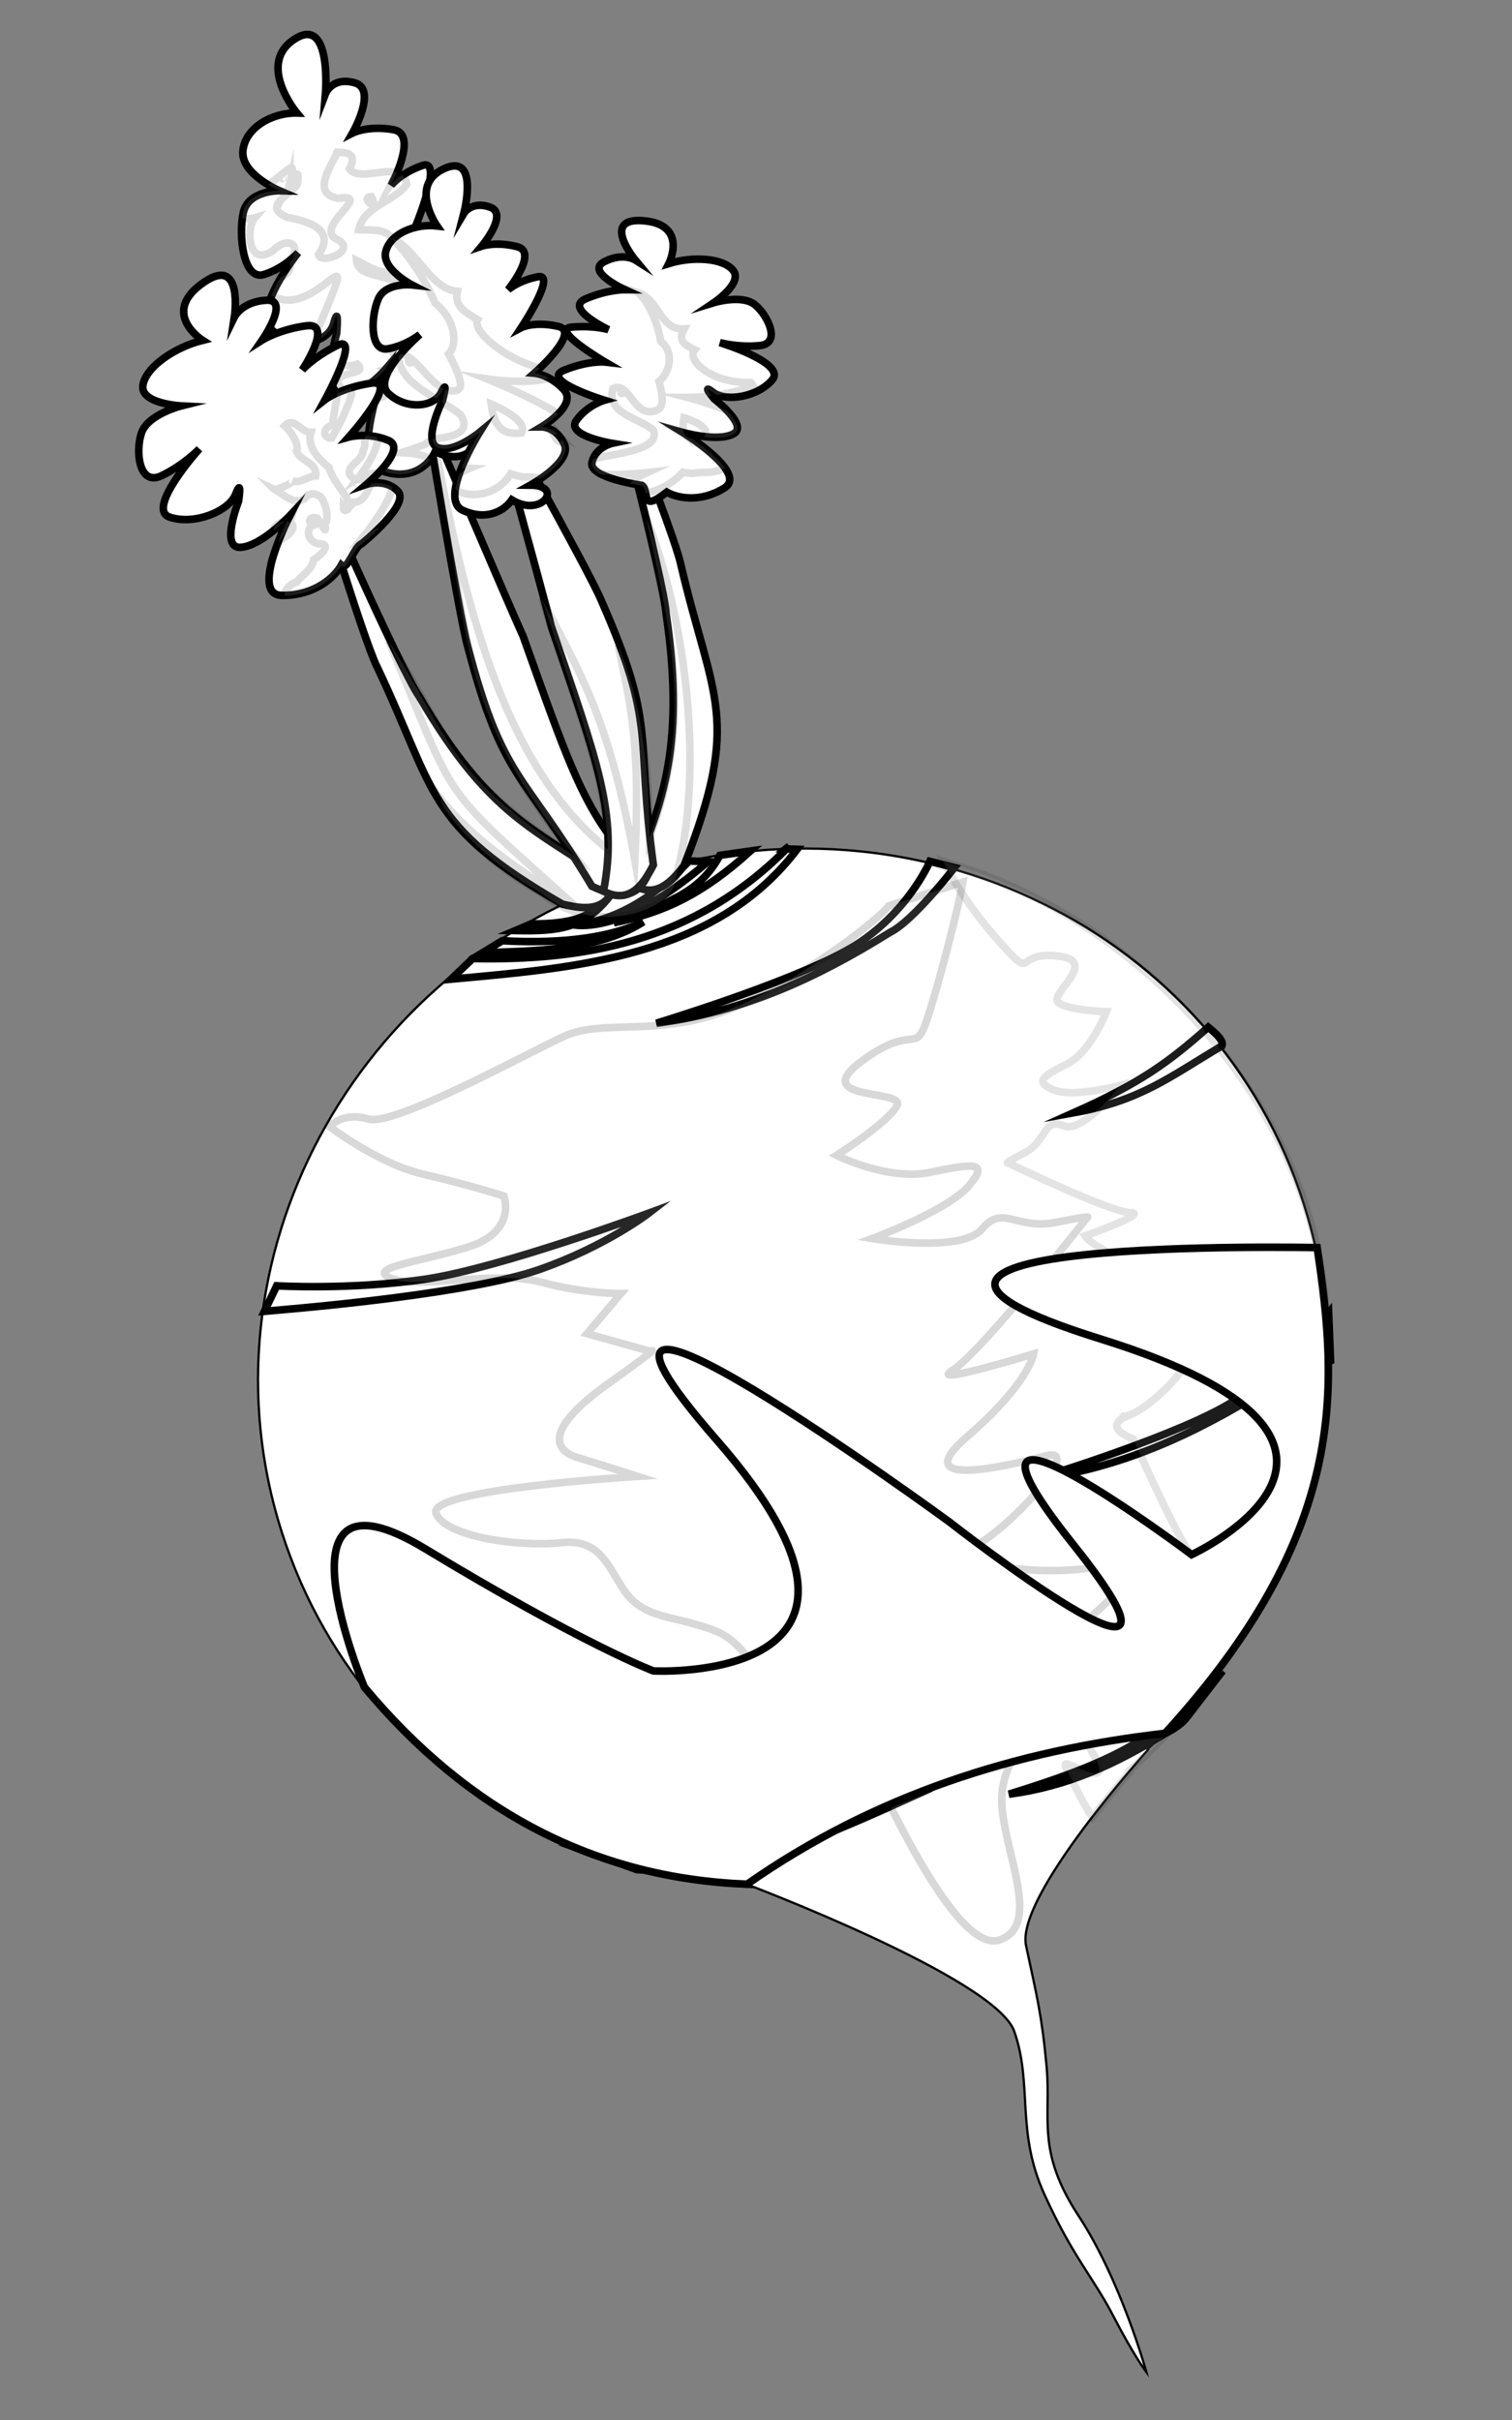 <?xml version="1.0" encoding="utf-8"?>
<!-- Generator: Adobe Illustrator 18.1.1, SVG Export Plug-In . SVG Version: 6.00 Build 0)  -->
<svg version="1.1" id="Layer_1" xmlns="http://www.w3.org/2000/svg" xmlns:xlink="http://www.w3.org/1999/xlink" x="0px" y="0px"
	 viewBox="0 0 800 1280" enable-background="new 0 0 800 1280" xml:space="preserve">
<rect x="0" y="0" width="800" height="1280" fill="#808080" stroke="none"/>
<g transform="matrix(.284 -.099 .099 .284 -63.262 82.906)">
	<path fill="#FFFFFF" stroke="#000000" stroke-width="4" stroke-miterlimit="10" d="M1758.5,2540.2c0.1,502.5-422.6,909.9-944,909.8
		s-944.2-407.5-944.3-910c-0.1-502.5,422.6-909.9,944-909.8C1335.7,1630.2,1758.5,2037.6,1758.5,2540.2z"/>
	<path fill="#FFFFFF" stroke="#000000" stroke-width="4" stroke-miterlimit="10" d="M435.6,3367.6c0,0,362.7,302.4,362.7,402.1
		c0,99.7-55.4,166.1-44.3,287.9c11.1,121.8,33.3,166.1,44.3,243.7c11.1,77.5,22.2,110.8,22.2,110.8s11.1-166.1-22.2-299
		c-33.2-132.9,11.1-177.2,33.2-265.8c22.1-88.6,24.9-124.6,36-213.2c11.1-88.6,316-254.6,316-254.6
		C1139.7,3266.7,476.6,3248.8,435.6,3367.6L435.6,3367.6z"/>
</g>
<path fill="#FFFFFF" stroke="#000000" stroke-width="4" stroke-miterlimit="10" d="M250.1,507c56.5,1.1,117-7.6,167.5-59.5l-1.9,1.5
	l6.1,0.2c-43.7,57.5-118.4,62.8-183.1,68.7L250.1,507z"/>
<path fill="#FFFFFF" stroke="#000000" stroke-width="4" stroke-miterlimit="10" d="M281.2,488.6c0,0,22.9,1,31.5-6.5
	c8.6-7.5,12-10.9,12-10.9c-14.3,20.5-29.5,21.4-52,21L281.2,488.6z"/>
<path fill="#FFFFFF" stroke="#000000" stroke-width="4" stroke-miterlimit="10" d="M380.9,452.4c-10.8,20.1-27.8,25.3-56.1,35.7
	c27.2-5.6,47.3-15.4,72.3-38L380.9,452.4z"/>
<path fill="#FFFFFF" stroke="#000000" stroke-width="4" stroke-miterlimit="10" d="M364.7,455.4c-10.8,10.8-31.9,31-61.1,33.9
	c25.4,2.7,55.5-20.2,70.9-33.5L364.7,455.4z"/>
<path fill="#FFFFFF" stroke="#000000" stroke-width="4" stroke-miterlimit="10" d="M265.7,497.6c16,0.8,49.4,1.8,74.7-10
	c-24.9,16-61.7,15.3-85.2,16.4L265.7,497.6z"/>
<path fill="#FFFFFF" stroke="#000000" stroke-width="4" stroke-miterlimit="10" d="M297.5,478.2c-72.9-42.1-66.4-59.1-98.1-125.7
	c-7.6-15.4-34.9-106.1-34.9-106.1s47.1,107.4,57.3,122c37.7,64.4,61,69.5,103.4,99.1C321.6,481.8,310.3,481.4,297.5,478.2
	L297.5,478.2z"/>
<path fill="#FFFFFF" stroke="#000000" stroke-width="4" stroke-miterlimit="10" d="M361.9,457.9c30.8-78.3,15.1-87.6-1.7-159.4
	c-3.6-16.8-38.9-104.7-38.9-104.7s30.1,113.3,31.2,131.1c10.7,73.9-3.9,103.4-19.1,141.9C345.3,475.8,353.9,468.3,361.9,457.9
	L361.9,457.9z"/>
<path fill="#FFFFFF" stroke="#000000" stroke-width="4" stroke-miterlimit="10" d="M313.2,468.8c-37.1-62-46.8-55.3-65.7-126.6
	c-4.7-16.5-22.5-125.7-22.5-125.7s44.4,103.9,51.8,120.1c25.2,70.3,34.2,99.8,65.7,126.6C336.2,476.8,325.1,474.2,313.2,468.8
	L313.2,468.8z"/>
<path fill="#FFFFFF" stroke="#000000" stroke-width="4" stroke-miterlimit="10" d="M345.7,457.5c-9.7-71.6,2.1-72.4-27.6-140
	c-6.6-15.8-60.8-112.3-60.8-112.3s30.1,108.9,34.4,126.2c24.1,70.7,35.5,99.3,27.6,140C332.6,478.1,339.7,469.2,345.7,457.5z"/>
<path fill="#FFFFFF" stroke="#000000" stroke-width="4" stroke-miterlimit="10" d="M353.9,139.4c12.6-3.9,28.7-3,34,3.6
	c5.4,6.6-10.2,17.1-10.2,17.1s15-4.6,21.9,1.2c6.9,5.8,13.8,20.5,2.3,21.5c-11.5,1.1-21.1-1.6-21.1-1.6s35.3,10.7,27.8,19.7
	c-7.5,9-24.5,11.9-31.3,6.6c-6.8-5.3,0.6,3.5,0.6,3.5s18.4,14.1,10.1,18.5c-8.4,4.4-26.8-0.8-26.8-0.8s34.8,21.5,22.1,29.4
	c-12.7,7.9-24.9,5.4-30.5,2.2c-14.8,11.5-8.8-0.8-13.2-3.6c0,0-28.3-3.9-26.4-12.1c1.8-8.2,10.7-10.1,10.7-10.1s-24.9-4-18.9-12.2
	c6-8.2,14.8-10.6,14.8-10.6s-34.5-10.6-21.3-15.9c13.2-5.3,21.7-4.3,21.7-4.3s-29.9-17.5-17.6-18.5c12.3-1,19.4,1.4,19.4,1.4
	s-23.8-11.3-12.2-16.3c11.6-5,20.8-4.9,20.8-4.9s-20.9-9.5-11-14.7c9.9-5.2,16.5-1,16.5-1s-18.4-22.2,3.7-20.8
	C364.5,118.4,353.9,139.4,353.9,139.4L353.9,139.4z"/>
<path fill="#FFFFFF" stroke="#000000" stroke-width="4" stroke-miterlimit="10" d="M157.1,59.8c-13.7-0.3-27.7,8.2-28.6,20.3
	c-0.9,12.1,19.4,20.8,19.4,20.8s-16.3-0.3-19.1,11.3c-2.8,11.6-0.2,36.4,10.8,33c11-3.4,18.2-11.6,18.2-11.6s-25.5,31.4-13.4,41.4
	c12.2,10,29.2,6.9,32.2-4c3-10.8,1.5,5.5,1.5,5.5s-8.3,29,1.9,31.9c10.2,2.9,23.8-12.9,23.8-12.9s-18.6,47.2-2.4,53.3
	c16.2,6.1,25.7-2.9,28.9-10c20.2,10.6,30.4-13.1,9.8-11.1c0,0,23.2-18.2,16.6-29.5C250.1,187,241,188,241,188s20.1-16.9,9.8-26.4
	c-10.3-9.5-19.6-9.2-19.6-9.2s24.8-30.9,9.7-33c-15.1-2.1-22.2,3.2-22.2,3.2s16.6-39,4.9-35.1c-11.7,4-16.7,10.6-16.7,10.6
	s14.7-27.2,1.3-29.5c-13.5-2.4-21.7,1.8-21.7,1.8s13.3-23.2,1.2-26.6c-12-3.4-15.5,5.8-15.5,5.8s3.4-40.9-15.7-29.3
	C135,33.3,157.1,59.8,157.1,59.8L157.1,59.8z"/>
<path image-rendering="auto" color-rendering="auto" shape-rendering="auto" opacity="0.133" fill="#FFFFFF" stroke="#000000" stroke-width="4" stroke-miterlimit="10" enable-background="new    " d="
	M178.4,80.5c-2.7,7-14.3,21.9,0.6,24.4c18.9-3-12.3,14.6-1.5,21.3c13,5.7-7.4,14.2-9,8.6c9.3-13.4-5.1-17.8-16.5-19.8
	c-13.6-6,1.3-11.4,5.3-17.5c1.6-8.9-1.4-5.5-3.2,1c-1.4,0.6-1.1-0.7-0.7-2.4c0,0.2,0,0.4,0.5,0.2c0-0.7-0.3-0.6-0.4-0.4
	c0.7-2.6,2.1-6.3,0.7-7.4c-3.8,2.1-7.7,6.2-12.3,9.2c3.3,2,5.9,3.1,5.9,3.1s-16.3-0.3-19.1,11.3c-0.2,0.9-0.4,2-0.5,3.1
	c2,0.6,4.3,0.7,6.6,0c-4.8,5.5-3.7,27.2,10.1,17c6.5-6.9,14.6-3.4,9.4,4.3c2-1.7,3.3-3.1,3.3-3.1s-1.9,2.3-4.3,5.8
	c1.1,4.1-1.7,6-4.8,7.5c-1.8,3-3.5,6.2-4.9,9.5c23.7,14.5,49.1-40.2,25.6,15.5c-2.6,2-6.2,5.6-8.3,9.2c7.4-0.1,13.9-3.8,15.6-10
	c3-10.8,1.5,5.5,1.5,5.5s-2,6.9-2.8,14.4c4.3,1.4,8.5,3.9,13.8,1.8c7.1,6.5-15.5,3.2-9,11.9c0.4,1.2,0.5,2.5,0.6,4
	c10.1,2.2,23.2-13,23.2-13s-1.8,4.8-3.8,11.2c0.2-0.1,0.3-0.1,0.5-0.2c6.5,3.2,1.4,4-1.4,3.2c-4.2,14.4-8.1,35.2,2.3,39.1
	c13,4.9,21.6,0.1,26.1-5.7c-1.9-1.9-6.6-3.4-15.1-3.7c0,0,5.6-1.7,12.5-4.3c1.8-1.9,4.9-2.7,8.3-3.4c2.9-1.3,5.8-2.6,8.4-4.1
	c-0.6,0-1.1,0-1.7,0c0,0,7.1-5.6,12.3-12.5c-0.1-0.2-0.1-0.4-0.2-0.6c-5.6-11.4-20.7-11.8-20.7-11.8s12.8-4.1,21.6-9.5
	c-5.8-6.1-12-5.5-12-5.5s5.1-4.3,8.9-9.8c-0.6-1.8-1.3-3.5-2.4-5c-8.7-3.9-16.2-4.5-16.2-4.5s5.1-2.4,11.2-5.7c-1-2.8-2-5.7-2-8.3
	c-5.5-2.4-9.3-2.3-9.3-2.3s5.6-7,9.9-14.6c-3.7,0-6.8,0.2-9.4,0.4c-0.2,0.2-0.5,0.3-0.7,0.6c-0.1-0.2-0.2-0.3-0.2-0.5
	c-3.9,0.5-6.6,1-6.6,1s2.5-2,4.9-3.9c-4.9-6.6-14.6-8.6-22.8-10.4c-3.9-3.8-10.8-2.9-16.4-3.2c2.6-12.7,18.7-14.6,25.4-24
	c-0.4-2.4-1.3-3.9-2.6-4.9c-4,2.8-5.8,5.1-5.8,5.1s1.4-2.8,3-6.5c-7.6-1.9-20.6,4.1-24.9-1.9C188.3,82.5,186,80.6,178.4,80.5
	L178.4,80.5z M149.3,94C149.9,95.1,148.6,94.3,149.3,94z M196.5,104C201.1,113,189.7,104.3,196.5,104z M188.6,137.7
	c5.2,2.6,10.9,6.6,17.9,6.5c13.2-3,13,9.4,13.4,18.5c8.2,6.3,9.2,17.2,14.4,25c-1.8,6.1-11.2,25.9-14.3,13
	c-14.3,0.5-7.9-17.5-18.4-23.9c3.9-7.5,3.4-15.6,9.3-20.9C212.9,142.5,189.8,149.4,188.6,137.7L188.6,137.7z M205,195
	c0.8,0.2,1,1-0.9,0.1C204.4,195,204.8,195,205,195z M237.8,207.3c0.5-0.1,0.7-0.1,0.8,0C238.9,207.5,237.9,208.1,237.8,207.3z"/>
<path fill="#FFFFFF" stroke="#000000" stroke-width="4" stroke-miterlimit="10" d="M231.2,119.5c-11.7-1.3-24.7,4.1-27.1,13.5
	c-2.4,9.3,13.9,17.7,13.9,17.7s-13.9-1.5-17.8,7.3c-3.9,8.8-4.9,28.2,5,26.5c9.9-1.8,17-7.6,17-7.6s-25.9,22.3-16.8,31.1
	c9.1,8.8,24.1,7.7,28.1-0.5c4-8.2,0.6,4.4,0.6,4.4s-10.8,21.9-2.4,24.9c8.4,3.1,22-8.1,22-8.1s-22,35.2-8.9,41.2
	c13.1,6,22.4-0.2,26-5.5c16,9.8,27.7-7.7,9.8-7.8c0,0,22.2-12.3,18-21.6c-4.1-9.3-12.1-9.2-12.1-9.2s19.4-11.5,11.8-19.7
	c-7.6-8.2-15.6-8.7-15.6-8.7s25.2-22,12.5-24.8c-12.7-2.8-19.4,0.7-19.4,0.7s19.2-29,8.7-26.9c-10.5,2.1-15.7,6.9-15.7,6.9
	s16.1-19.9,4.9-22.8c-11.2-2.9-18.8-0.3-18.8-0.3s14.3-17,4.5-20.6c-9.9-3.6-14,3.3-14,3.3s8.2-31.5-9.7-24
	C215.7,97.2,231.2,119.5,231.2,119.5L231.2,119.5z"/>
<path fill="#FFFFFF" stroke="#000000" stroke-width="4" stroke-miterlimit="10" d="M107.2,180c-14.9,3.7-30.2,14.2-31.6,23.9
	c-1.4,9.7,20.3,10.8,20.3,10.8s-17.6,4.4-21,14.2c-3.4,9.8-1.4,28.5,10.6,22.7c12-5.8,20-14.2,20-14.2s-28.6,31.7-15.8,36.1
	c12.8,4.4,31.4-2.9,35-12.2c3.6-9.3,1.5,3.9,1.5,3.9s-9.9,25,1.1,24.3c10.9-0.6,26.1-16.8,26.1-16.8s-21.7,42.1-4.3,42.2
	c17.3,0.2,27.9-9.5,31.5-16c3.5,3.3,6.5-9.7,10.9-11.4c0,0,25.7-20.7,19-27.7c-6.7-7-16.6-3.6-16.6-3.6s22.3-18.8,11.5-23.3
	c-10.8-4.5-20.9-1.7-20.9-1.7s27.9-31.1,11.6-28.5c-16.3,2.6-24.1,8.7-24.1,8.7s19.2-35.1,6.4-28.7c-12.8,6.4-18.5,13-18.5,13
	s16.8-25.3,2.3-23.4c-14.5,1.9-23.5,7.6-23.5,7.6s15.1-21.8,2.2-21.1c-12.9,0.7-16.9,8.9-16.9,8.9s5-32.9-16.1-18.4
	C84.2,165.5,107.2,180,107.2,180L107.2,180z"/>
<path fill="#FFFFFF" stroke="#000000" stroke-width="4" stroke-miterlimit="10" d="M146.4,680.1c0,0,39.1,2.3,78.5-3.5
	s118.5-35,118.5-35s-22.6,17.5-58.1,29.9c-35.5,12.4-120.6,19.9-133,21l-12.4,1.1L146.4,680.1z"/>
<path fill="#FFFFFF" stroke="#000000" stroke-width="4" stroke-miterlimit="10" d="M492,455.6c0,0-12.6,29.9-44.8,47.5
	c-32.1,17.6-99.9,38.1-99.9,38.1c45.6-6,84.3-23.5,123.5-48c12.3-5.9,34.2-34.3,34.2-34.3L492,455.6z"/>
<path fill="#FFFFFF" stroke="#000000" stroke-width="4" stroke-miterlimit="10" d="M639.3,543.3c-20.8,18.4-35.8,29.5-71.3,45.3
	c35.4-6.4,50.4-18.7,78.5-35.4C647.6,550.6,643.8,547,639.3,543.3L639.3,543.3z"/>
<path fill="#FFFFFF" stroke="#000000" stroke-width="4" stroke-miterlimit="10" d="M703,694.7c0,0-24.2,32.3-56.3,49.9
	c-32.1,17.6-99.9,38.1-99.9,38.1c45.6-6,84.3-23.5,123.5-48c12.3-5.9,33.7-14.9,33.7-14.9L703,694.7z"/>
<path fill="#FFFFFF" stroke="#000000" stroke-width="4" stroke-miterlimit="10" d="M311.4,979.7c0,0,43.4,4.7,79.4-1.5
	c36.1-6.2,101.9-32.4,101.9-32.4c-54,24.2-99.9,47.1-155.7,43.1L311.4,979.7z"/>
<path fill="#FFFFFF" stroke="#000000" stroke-width="4" stroke-miterlimit="10" d="M646.9,883.8c-35.3,38-62.7,49.5-113.1,65.2
	c30.5-4,56.4-15.7,82.6-32.1c8.2-3.9,11.2-8.1,11.2-8.1L646.9,883.8z"/>
<path opacity="0.154" fill="#FFFFFF" stroke="#000000" stroke-width="4" stroke-miterlimit="10" enable-background="new    " d="
	M470.1,479.2c-5.2,7.4-50,42.1-86.8,55.7c-36.8,13.6-64.6,3.9-85,13.3c-20.4,9.4-89.9,47.7-103.4,43.7c-13.6-4.1-20.5,4-20.5,4
	s25.5,19.6,49.7,25.2c24.2,5.6,42.5,11.5,42.5,11.5s7.3,19.1-19.6,27.2c-26.9,8.1-53.9,10.9-39.7,16.5c14.2,5.7,56.3-4.5,78.8,1.8
	c22.4,6.2,42.4,6.1,42.4,6.1l-17.9,21.2l33.6,9.4c0,0,8.2-4.8-23.3,17.7c-31.4,22.5-28.9,34.3-15.4,38.4c13.6,4.1,31.9,10,31.9,10
	s-111.6,6.7-106.7,19.5c4.9,12.7,44.9,17.9,66,15.6c21.1-2.4,24.8,12.6,33.8,25.6c9,13,23.1,13.3,36.7,17.3c13.6,4.1,20,5.3,33.2,24
	c13.2,18.7,20.8,17.7,34.4,21.8c13.6,4.1,19.7,20,23.8,25.7c4.2,5.7,46.1,104.7,70.6,95.6c24.6-9.1-3.1-55.2,1.3-80.4
	c4.4-25.2,21.4-27.9,44-52.6s18.5-19.6,5-18.2c-13.5,1.4-31.6,6.3-3.2-18.8c28.5-25.1,28.9-34.3,7.3-28.1c-21.7,6.2-85.2,2.4-63-13
	c22.1-15.4,51-49.7,32.9-44.9c-18.2,4.9-75,18.6-41.9-10c33.1-28.6,35.3-43.9,35.3-43.9s-57.4,17.6-42.8,8.6
	c14.6-9,71.2-80.8,71.2-80.8s3.5-1.3-17,2.7c-20.5,4-27.7-9.7-38.7,3.4c-11,13.1-58.1,5.1-58.1,5.1s40.3-14.9,51.3-28.1
	c11-13.1,1.6-11.5-20.7-6.9c-22.3,4.6-49.5-9-49.5-9s27.4-17.4,32-26.3c4.6-9-48.8-1.9-17.4-24.5c31.4-22.5,25.9,4.9,37.2-33.7
	c11.2-38.7,15.1-60.1,15.1-60.1L470.1,479.2z"/>
<path opacity="0.113" fill="#FFFFFF" stroke="#000000" stroke-width="4" stroke-miterlimit="10" enable-background="new    " d="
	M499.1,455.6c0,0,9.4,19.8,29.4,42.2c20,22.4,7,5.4,30.7,7.8c23.7,2.4-4.8,20.3,0.8,24.7c5.6,4.3,25.4,4.8,25.4,4.8
	s-8.1,21.2-20.7,27.6c-12.5,6.3-17.7,9.2-7.5,13.7c10.3,4.5,35.5-2.3,35.5-2.3s-19.9,25.9-30.2,21.3c-10.3-4.5-8.7,8.2-20.1,14.2
	c-11.5,6-9.3,5.4-9.3,5.4s54.5,26.3,65,26.4c10.5,0.1-24,12.3-24,12.3s6.8,9.9,33.6,15.8c26.8,5.9-5.9,20.6-16.6,25
	c-10.7,4.3,16.3,16.1,32.8,17.5c16.6,1.4-12.9,31.3-25.7,36.2c-1,0.4-1.8,0.8-2.6,1.2c-1.6-0.6-1.3-0.3-1.3-0.3s0.3,0.7,0.3,0.7
	c-6.2,3.5-4.7,7.5,5,11.3c8.5,19,24.8,54.6,30.7,61.1c8.1,8.9-25.3-11.6-25.3-11.6s-0.1,12.6,17.5,39.4c17.6,26.7-15.9,9.4-26.5,3.4
	c-10.6-6,3.9,25,15.9,39.9c12.1,14.9-27.1,10.9-39.7,3.6c-12.7-7.4-13.2,0.1,1.8,23.5c15.1,23.4,4.4,17.4-3.7,14.8
	c-8.1-2.6-10.1-7.2,1.4,15.3c2.2,4.2,4.2,7.7,6.3,10.8c10.8-14,19.9-24.2,19.9-24.2c-0.1-0.2-0.3-0.4-0.4-0.6
	c70.7-62.5,122.2-171.4,99.3-276.5c-21.5-98.2-106.7-175.9-188.3-201.4L499.1,455.6z"/>
<path image-rendering="auto" color-rendering="auto" shape-rendering="auto" opacity="0.133" fill="#FFFFFF" stroke="#000000" stroke-width="4" stroke-miterlimit="10" enable-background="new    " d="
	M208.1,126.3c-0.1,0.1-0.2,0.2-0.3,0.3c8.3,7.8,17.4,21.9,22.5,33.8c11.2,9,11.7,22.3,7.1,26.8c7,13.5,7.7,18.3,4.2,19.3
	c-2.1,0.6-4.2,0.3-6.1-0.5c-0.2,2.1-1.3,5.9-1.3,5.9s-0.3,0.7-0.4,0.9c3.7,2.2,7.2,4.3,10,6.7c5.7,9.3-3.8,11.7-15,12.7
	c0.3,2.2,1.1,3.9,3,4.6c8.4,3.1,22-8.1,22-8.1s-5.6,9.1-9.5,18.8c2,0.1,4.1,0.2,4.1,0.2c-2.2,0.9-3.9,1.9-5.3,2.8
	c-1,2.9-1.7,5.7-2.1,8.3c5.1,4.5,21.4,4.6,29.2-8.2c1.9,0.7,4.1,1.2,6.5,1.7c3-0.2,6.3,0.2,9.6,0.7c6.3-4.3,15.1-11.8,12.4-18
	c-0.5-1.2-1.1-2.2-1.8-3.1c0.5,1.8-1.1,3.5-3.9-1.9c1-0.2,1.8-0.2,2.4,0.1c-4.1-4.3-8.8-4.3-8.8-4.3s5-3,8.9-6.9
	c-16.4-10-37.6-18.4-37.6-18.4s20.3,3,32.6-0.5c-4.4-2.3-7.7-2.6-7.7-2.6s1.5-1.3,2.9-2.7c-19.5-5.1-36.1-20-33-25.6
	c-7.2-4.4-12.3-7.2-10.7-15C227.9,152.8,221.3,133.3,208.1,126.3L208.1,126.3z M212.2,187.4c-0.1,0-0.3,0.1-0.4,0.1
	c-0.4,0.4-0.8,0.8-1.1,1.3c1.2,10.5,10.6,16.5,20,22.1c1.2-1,2.2-2.1,2.9-3.5c0.4-0.9,0.7-1.4,1-1.8
	C226.1,201.3,219,187.3,212.2,187.4L212.2,187.4z M216.1,189.7C219.3,192.1,215.8,193.4,216.1,189.7z M259.9,213.7
	c4.6,1.9,19.9,9.4,16,15.3C264.6,230.4,261.3,224.1,259.9,213.7z"/>
<path opacity="0.133" fill="#FFFFFF" stroke="#000000" stroke-width="4" stroke-miterlimit="10" enable-background="new    " d="
	M357.6,464.4c15.7-57.7,4.8-139.5-15.9-190.8c15,67,24,109.7,2,169.3c-0.6-54.3-8.5-81.2-16.7-102c7.8,36.8,11.7,55.5,8.9,114.1
	c-14.5-79.8-30.3-99.9-49.3-138.7c21.6,66.2,34.1,96.2,35,133c-53.1-42.6-73.9-121.6-90.7-209.5c17.6,102.3,12.5,137.6,73,212.9
	c-67.5-42.6-67.3-65-98.3-113.8c37.5,89.6,24.9,73.8,98.4,140c-28.1-18.1-52.2-33.1-71.3-56.9c3.3,11.7,29.4,37.3,53.8,50.3
	C314.8,496.4,357.2,481.5,357.6,464.4L357.6,464.4z"/>
<path image-rendering="auto" color-rendering="auto" shape-rendering="auto" opacity="0.133" fill="#FFFFFF" stroke="#000000" stroke-width="4" stroke-miterlimit="10" enable-background="new    " d="
	M337.8,154.9c5.7,5.2,10.3,16.2,11.8,25.7c7.7,6,4.5,16.8-0.9,21.1c2.7,10.3,2,14.1-1.4,15.4c-12.3,4.4-13.8-15.6-23-11.6
	c-3.7,13.5,14.1,15.6,21.4,22c3.9,10.4-18.4,12.1-31.9,15.2c-0.3,0.6-0.5,1.3-0.6,2c-0.5,2.4,1.6,4.5,4.8,6.2
	c11.1,0.6,24.3-0.9,24.3-0.9c-4.6,2.1-7.4,4.1-9,5.7c3.6,0.7,6.3,1.1,6.3,1.1c1.3,0.8,1.7,2.5,2,4.1c5.9-1.1,13.5-4.4,19.7-11.1
	c1.5,0.3,3.4,0.5,5.4,0.6c3-0.6,6-0.6,9.1-0.6c2.5-0.4,5.2-1.1,7.9-2c-4.1-5.9-12.3-12.1-17.6-15.7c-2-0.3-3.2-1.2-3.9-2.6
	c-0.1-0.1-1-0.6-1-0.6s0.6,0.1,0.7,0.2c-0.7-2-0.6-4.7,0-8.1c3.6,1,14.6,5,10.7,10.1c5.4,0.6,11.5,0.7,15.4-1.4
	c4.8-2.6,0.7-8.3-3.6-12.7c-10.3-4.1-20.7-6.8-20.7-6.8s5.7,0,12.8-0.8c-1.8-2.3-4-5.5,0.8-1.8c0.7,0.5,1.5,1,2.4,1.3
	c6.5-0.9,13.6-2.5,18.6-5.3c-0.3-0.5-0.6-0.9-1-1.3c-19.9,0.8-34.6-11.6-29.7-17.3c-5.3-2.8-9.2-4.4-5.6-11
	C349.1,174.7,348.9,158.5,337.8,154.9L337.8,154.9z M328.8,206.3C331,208,327.5,209.4,328.8,206.3z"/>
<path image-rendering="auto" color-rendering="auto" shape-rendering="auto" opacity="0.133" fill="#FFFFFF" stroke="#000000" stroke-width="4" stroke-miterlimit="10" enable-background="new    " d="
	M186,205.2c-3,0.9-5.4,1.9-7.5,2.8c-0.4,5.5-2.8,13.4-2.2,17c-3.9,0.1-6.7,4.9-2.1,6.7c0.5,0,0.9,0,1.4-0.1
	c0.9-1.5,8.4-14.7,10.4-23.1C186,207.5,186,206.3,186,205.2L186,205.2z M154.1,223.6c-0.5,0-1,0.1-1.6,0.3c-0.6,0.2-1.2,0.6-1.9,1.3
	c5.2,4.6,7.8,11.8,6.2,13.5c2.4,5.5,11.3,6,10.2,13c-4.1,0.1-8,4.3-12.3,2.6c1.3,0.7-8.8,5.4-9.8,4.4c5.2,2.4,9.6,8.4,15.8,5.4
	c2.4-3.2,5-3.8,9-1.4c1.9,2.4,5,10.2,2.1,14.9c1.6,6.9-2.3-1.7-4-3.6c-4.8-1.4-5,3.2-1.8,3.7c-4.4,1.4-3.6,8.5,2.3,9.9
	c8.3-0.2,1,6.5-2.3,8.4c-1.1,5.6-5.6,7.4-9,11.9c-2.8,0.4-6.6,4-6.6,7.2c16.4-0.4,26.5-9.7,30.1-15.9c1.2,1.2,2.4,0.2,3.6-1.5
	c0.2-0.5,0.5-1,0.6-1.5c0.1,0,0.3-0.1,0.4-0.1c1.9-3.2,3.9-7.4,6.3-8.3c0,0,4.5-3.7,9.3-8.5c-1.9,0.4-4.3,1.4-7.6,3.5
	c0,0,12.7-15.8,14.5-25c-4-2.5-8.4-2.4-11.2-2c-2.4,4.4-3.6,9.6-9.3,9.9c-4,5.6-2.2-1-4.1-2.9c-3-5.1-7.7-10.3-8.9-15.6
	c-7.4-5.6-11.6-12.3-9.6-18.5C160.5,228.8,157.6,223.8,154.1,223.6L154.1,223.6z M193.4,230.5c-1,2.1,0.4,5.5-1.3,7.7
	c-0.2,6-8.9,7.5-7,13c3.2,4.2,8,2.6,11.6-0.7c-4.1,0.7-7.3,2.6-7.3,2.6s11.8-15.3,10.1-21.8C197.3,230.8,195.2,230.5,193.4,230.5
	L193.4,230.5z M200.2,250.2c-0.2,0.2-0.4,0.5-0.5,0.7c0.2-0.3,0.5-0.4,0.7-0.7C200.3,250.2,200.2,250.2,200.2,250.2L200.2,250.2z
	 M186.7,252.9l-0.2,0.1L186.7,252.9z M181.7,268.5l0.5,0.7C187.2,267.3,181.6,272.4,181.7,268.5z M150.7,275.4
	c-2.1,0.8-4.1,1.9-5.6,3.6c-0.1,0.7-0.3,1.3-0.5,1.8C147.1,278.8,149.2,276.9,150.7,275.4C150.8,275.4,150.8,275.4,150.7,275.4
	L150.7,275.4z M152,275.7c-1.2,2.4-2.8,5.9-5,11.6c3.5-4.5,6-8.4,6-8.4s-0.6,2.5-1.1,4.4C155.1,281,156.8,277.1,152,275.7L152,275.7
	z"/>
<path fill="#FFFFFF" stroke="#000000" stroke-width="4" stroke-miterlimit="10" d="M192.8,892.4c0,0-52.1-124.2,32.2-73.2
	c84.3,51,120.7,64.6,120.7,64.6s146.9,7.7,33.8-121.8s122.7,42.9,122.7,42.9s148.8,116.3,65.8,12.2s62.5,5.2,62.5,5.2
	s127.9-59.2-47.6-113.9c-175.5-54.6,114-48.5,114-48.5c11.1,74.3,16.9,150.2-80.5,256.9c-79,9-153.6,32.6-221.1,79.8
	C314.9,993.5,247.7,958.2,192.8,892.4z"/>
</svg>

